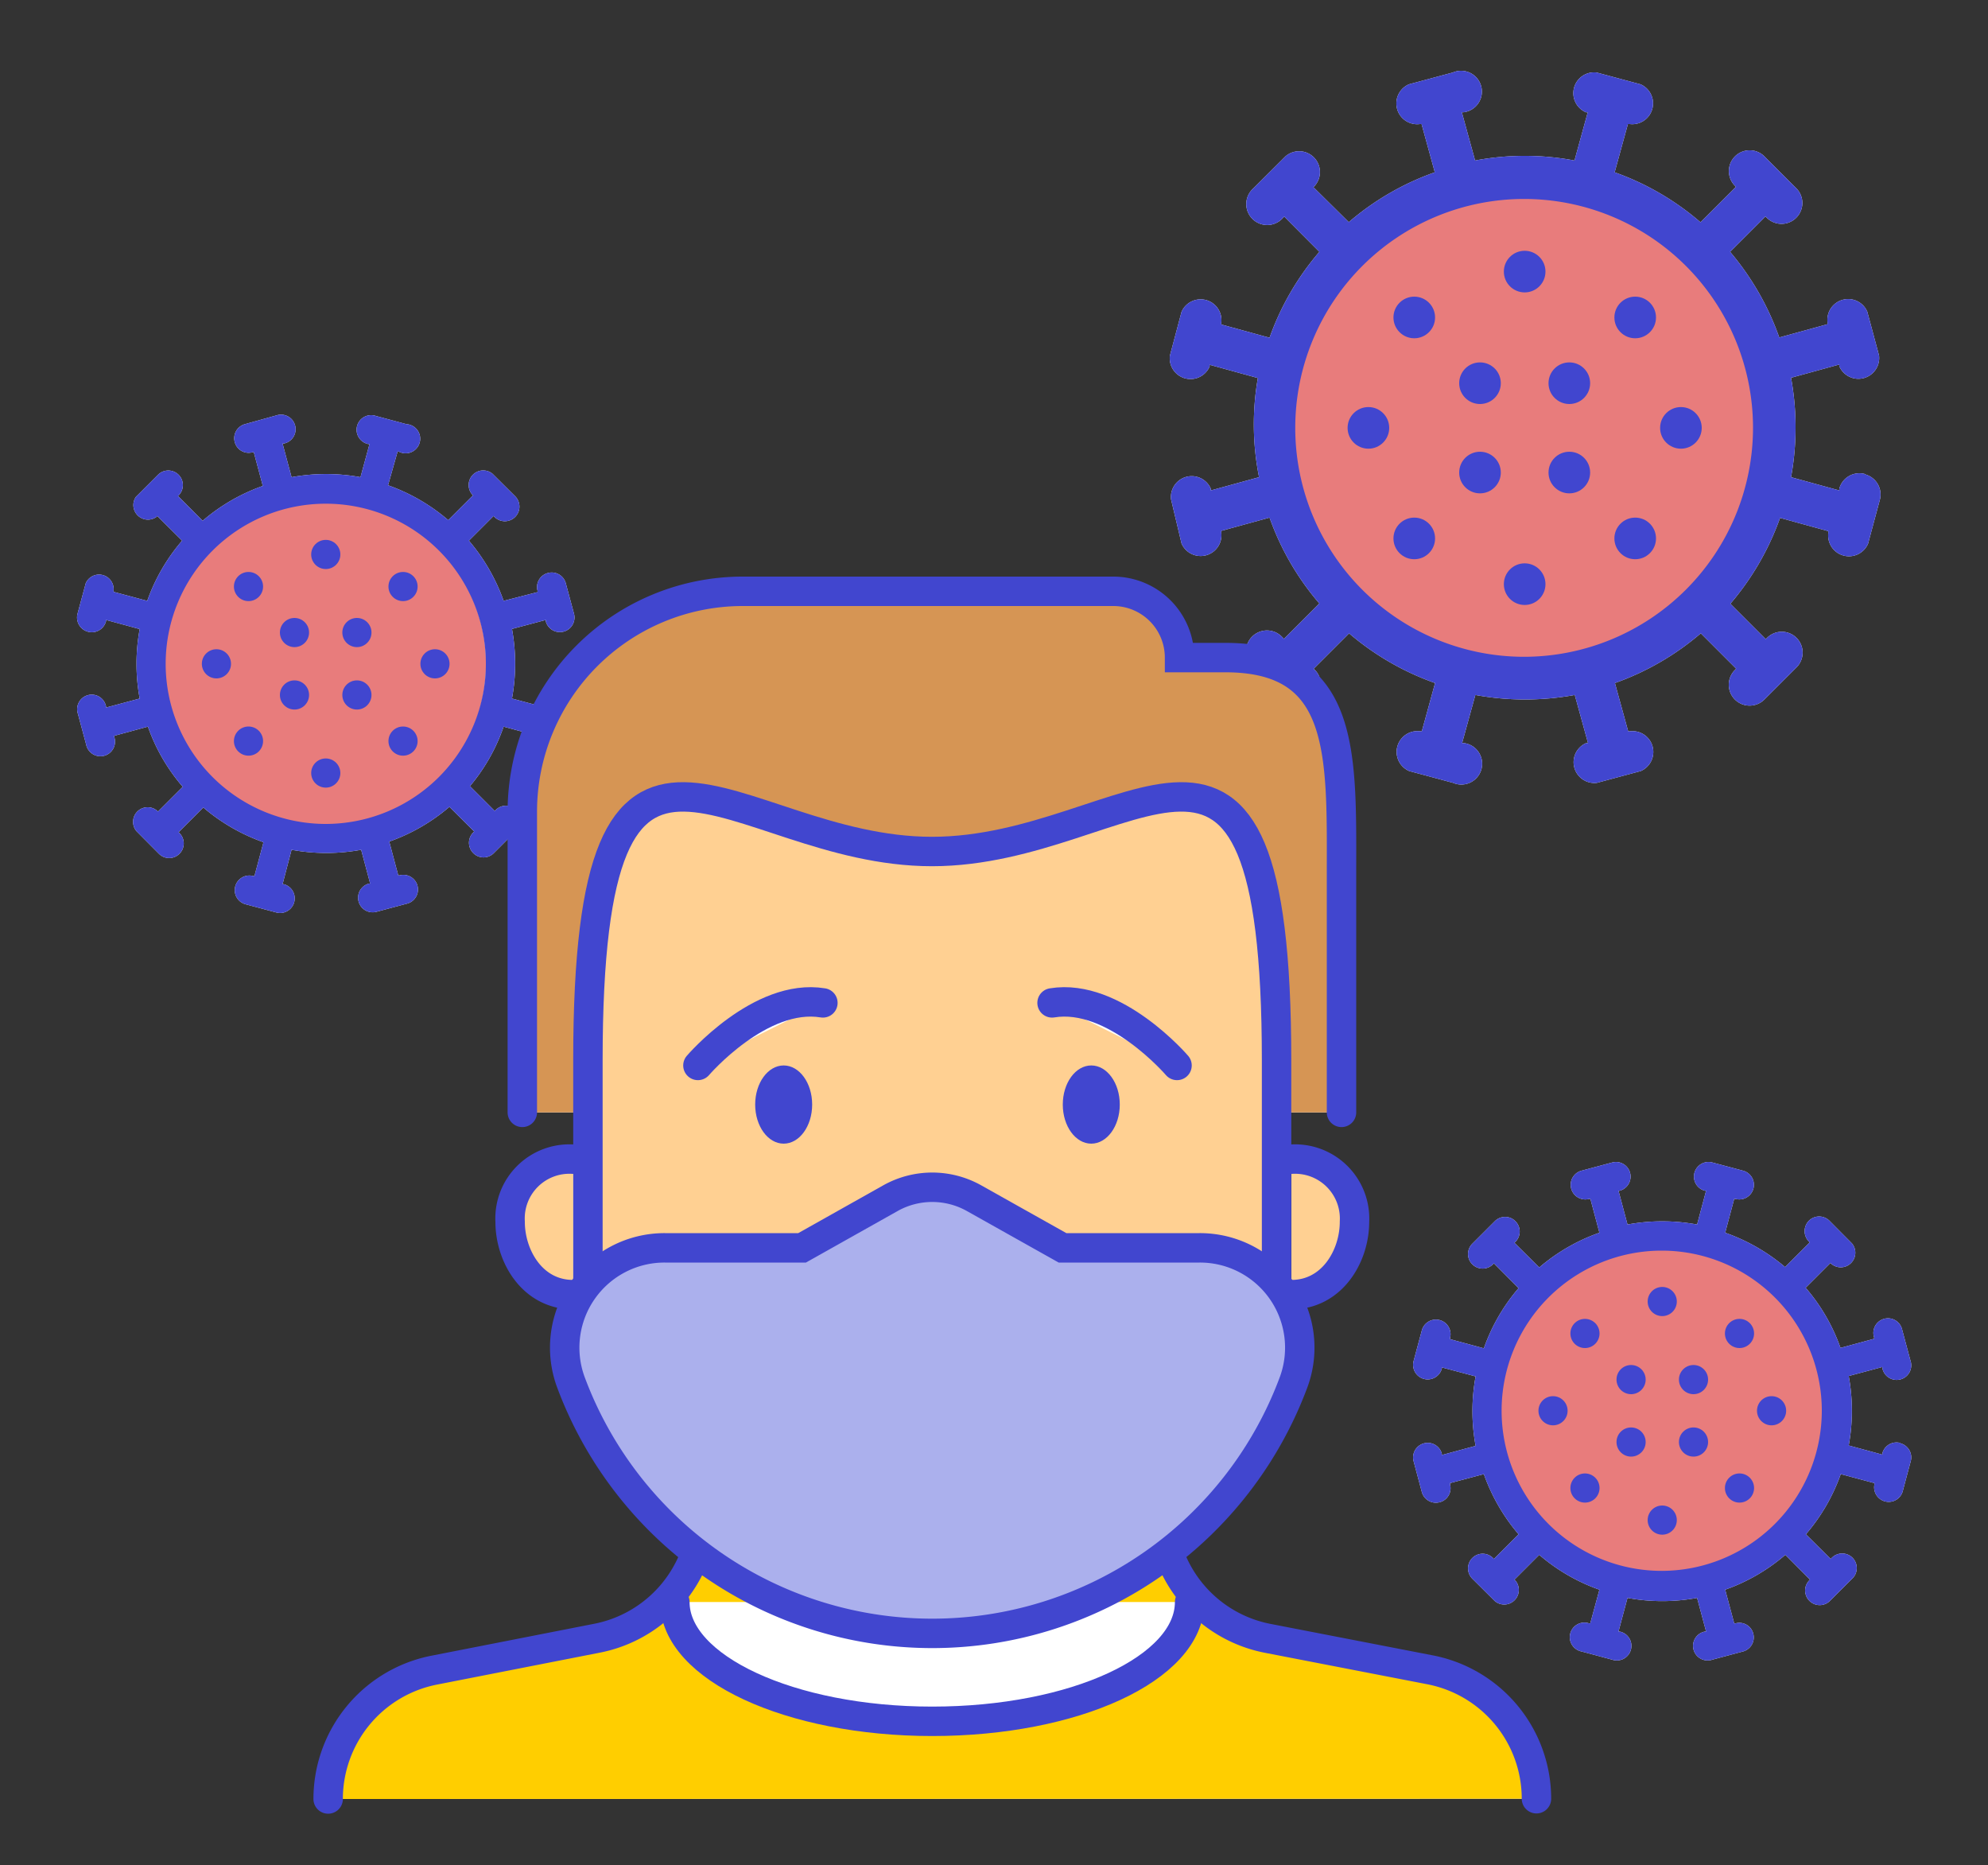 <svg xmlns="http://www.w3.org/2000/svg" viewBox="0 0 150 140.72"><rect x="0" y="0" width="150" height="140.72" fill="#333333" stroke="none"/><defs><style>.cls-1,.cls-7{fill:#fff;}.cls-2{fill:#e87c7c;}.cls-3{fill:#4146cf;}.cls-4{fill:#ffce00;}.cls-4,.cls-5,.cls-6,.cls-7,.cls-8{stroke:#4146cf;stroke-linecap:round;stroke-miterlimit:10;stroke-width:2.22px;}.cls-5{fill:#d69554;}.cls-6{fill:#ffd092;}.cls-8{fill:#abb0ed;}</style></defs><title>Illustration 1</title><g id="Calque_2" data-name="Calque 2"><circle class="cls-1" cx="114.53" cy="32.3" r="17.8"/><path class="cls-1" d="M140.71,35.76a1.57,1.57,0,0,0-1.93,1.11l0,.13-3.64-1a20.85,20.85,0,0,0,0-7.5l3.64-1,0,.13a1.57,1.57,0,0,0,3-.81l-.89-3.31a1.57,1.57,0,0,0-3,.81l0,.14-3.64,1A20.49,20.49,0,0,0,130.54,19l2.67-2.67.1.1a1.57,1.57,0,1,0,2.22-2.23l-2.42-2.42A1.57,1.57,0,0,0,130.89,14l.09.1-2.67,2.67A20.28,20.28,0,0,0,121.83,13l1-3.64.14,0a1.57,1.57,0,0,0,.81-3l-3.31-.89a1.57,1.57,0,0,0-.81,3l.14,0-1,3.64a20.26,20.26,0,0,0-7.5,0l-1-3.64.13,0a1.57,1.57,0,1,0-.81-3l-3.31.89a1.57,1.57,0,0,0,.82,3l.13,0,1,3.64a20.33,20.33,0,0,0-6.49,3.76L99.1,14.12l.1-.1A1.57,1.57,0,0,0,97,11.79l-2.43,2.42a1.58,1.58,0,1,0,2.23,2.23l.1-.1L99.55,19a20.39,20.39,0,0,0-3.76,6.48l-3.64-1,0-.14a1.57,1.57,0,0,0-3-.81l-.88,3.31a1.57,1.57,0,0,0,3,.81l0-.13,3.64,1A20.26,20.26,0,0,0,95,36l-3.64,1,0-.13a1.57,1.57,0,0,0-3,.81L89.15,41a1.57,1.57,0,0,0,3-.81l0-.14,3.64-1a20.39,20.39,0,0,0,3.76,6.48l-2.67,2.67-.1-.1a1.58,1.58,0,1,0-2.23,2.23L97,52.77a1.57,1.57,0,0,0,2.22-2.22l-.1-.1,2.67-2.67a20.49,20.49,0,0,0,6.49,3.75l-1,3.64-.13,0a1.57,1.57,0,0,0-.82,3l3.31.89a1.57,1.57,0,1,0,.81-3l-.13,0,1-3.63a20.85,20.85,0,0,0,7.5,0l1,3.63-.14,0a1.57,1.57,0,0,0,.81,3l3.31-.89a1.57,1.57,0,0,0-.81-3l-.14,0-1-3.64a20.44,20.44,0,0,0,6.48-3.75L131,50.45l-.1.1a1.57,1.57,0,0,0,2.23,2.22l2.42-2.42a1.57,1.57,0,1,0-2.22-2.23l-.1.1-2.67-2.67a20.55,20.55,0,0,0,3.75-6.48l3.64,1,0,.14a1.57,1.57,0,0,0,3,.81l.89-3.31a1.57,1.57,0,0,0-1.11-1.92ZM115,49.55a17.27,17.27,0,1,1,17.27-17.27A17.29,17.29,0,0,1,115,49.55Z"/><circle class="cls-1" cx="115.04" cy="20.49" r="1.57"/><circle class="cls-1" cx="115.04" cy="44.07" r="1.57"/><circle class="cls-1" cx="111.67" cy="35.65" r="1.57"/><circle class="cls-1" cx="118.41" cy="35.65" r="1.57"/><circle class="cls-1" cx="118.41" cy="28.91" r="1.57"/><circle class="cls-1" cx="111.67" cy="28.91" r="1.57"/><circle class="cls-1" cx="126.83" cy="32.28" r="1.57"/><circle class="cls-1" cx="103.25" cy="32.28" r="1.57"/><circle class="cls-1" cx="123.38" cy="23.95" r="1.57"/><circle class="cls-1" cx="106.71" cy="40.62" r="1.57"/><circle class="cls-1" cx="123.38" cy="40.62" r="1.57"/><circle class="cls-1" cx="106.71" cy="23.95" r="1.57"/><circle class="cls-1" cx="125.06" cy="106.44" r="12.45"/><path class="cls-1" d="M143.38,108.86a1.1,1.1,0,0,0-1.35.78l0,.1-2.54-.69a14.42,14.42,0,0,0,0-5.24l2.54-.68,0,.09a1.1,1.1,0,1,0,2.12-.57l-.62-2.31a1.1,1.1,0,1,0-2.12.57l0,.09-2.54.69a14.1,14.1,0,0,0-2.63-4.54l1.87-1.87.07.07a1.1,1.1,0,0,0,1.55-1.55l-1.69-1.7a1.1,1.1,0,0,0-1.56,0,1.12,1.12,0,0,0,0,1.56l.07.07-1.86,1.86A14.37,14.37,0,0,0,130.17,93l.68-2.55.1,0a1.1,1.1,0,0,0,.57-2.13l-2.32-.62a1.1,1.1,0,1,0-.57,2.13l.1,0-.68,2.55a14.48,14.48,0,0,0-5.25,0l-.68-2.55.09,0a1.1,1.1,0,0,0-.56-2.13l-2.32.62a1.1,1.1,0,0,0,.57,2.13l.1,0,.68,2.55a14.26,14.26,0,0,0-4.54,2.62l-1.87-1.86.07-.07a1.1,1.1,0,0,0,0-1.56,1.09,1.09,0,0,0-1.55,0l-1.7,1.7a1.09,1.09,0,0,0,0,1.55,1.1,1.1,0,0,0,1.56,0l.07-.07,1.86,1.87a14.26,14.26,0,0,0-2.62,4.54l-2.55-.69,0-.09a1.1,1.1,0,0,0-2.13-.57l-.62,2.31a1.1,1.1,0,1,0,2.13.57l0-.09,2.55.68a14.42,14.42,0,0,0,0,5.24l-2.55.69,0-.1a1.1,1.1,0,1,0-2.13.57l.62,2.32a1.1,1.1,0,0,0,1.35.77,1.09,1.09,0,0,0,.78-1.34l0-.1,2.55-.68a14.37,14.37,0,0,0,2.62,4.54l-1.86,1.86-.07-.07a1.1,1.1,0,1,0-1.56,1.56l1.7,1.69a1.1,1.1,0,0,0,1.55-1.55l-.07-.07,1.87-1.87a14.1,14.1,0,0,0,4.54,2.63l-.69,2.54-.09,0a1.1,1.1,0,1,0-.57,2.12l2.31.62a1.1,1.1,0,1,0,.57-2.12l-.09,0,.68-2.54a14.48,14.48,0,0,0,5.25,0l.68,2.54-.1,0a1.1,1.1,0,1,0,.57,2.12l2.32-.62a1.1,1.1,0,0,0,.77-1.34,1.08,1.08,0,0,0-1.34-.78l-.1,0-.68-2.54a14.21,14.21,0,0,0,4.54-2.63l1.86,1.87-.07.07a1.1,1.1,0,0,0,1.56,1.55l1.69-1.69a1.1,1.1,0,1,0-1.55-1.56l-.07.07-1.87-1.86a14.21,14.21,0,0,0,2.63-4.54l2.54.68,0,.1a1.1,1.1,0,0,0,2.12.57l.62-2.32a1.1,1.1,0,0,0-.77-1.35Zm-18,9.65a12.08,12.08,0,1,1,12.08-12.08A12.09,12.09,0,0,1,125.42,118.51Z"/><circle class="cls-1" cx="125.42" cy="98.19" r="1.1"/><circle class="cls-1" cx="125.42" cy="114.68" r="1.1"/><circle class="cls-1" cx="123.07" cy="108.79" r="1.1"/><circle class="cls-1" cx="127.78" cy="108.79" r="1.1"/><circle class="cls-1" cx="127.78" cy="104.08" r="1.1"/><circle class="cls-1" cx="123.07" cy="104.08" r="1.1"/><circle class="cls-1" cx="133.67" cy="106.43" r="1.1"/><circle class="cls-1" cx="117.18" cy="106.43" r="1.1"/><circle class="cls-1" cx="131.25" cy="100.6" r="1.1"/><circle class="cls-1" cx="119.59" cy="112.26" r="1.1"/><circle class="cls-1" cx="131.25" cy="112.26" r="1.1"/><circle class="cls-1" cx="119.59" cy="100.6" r="1.1"/><circle class="cls-1" cx="24.22" cy="50.09" r="12.45"/><path class="cls-1" d="M42.53,52.51a1.1,1.1,0,0,0-1.35.78l0,.09-2.55-.68a14.48,14.48,0,0,0,0-5.25l2.55-.68,0,.1a1.1,1.1,0,1,0,2.13-.57L42.69,44a1.1,1.1,0,0,0-1.35-.77,1.09,1.09,0,0,0-.78,1.34l0,.1L38,45.33a14.37,14.37,0,0,0-2.62-4.54l1.86-1.86.07.07a1.1,1.1,0,0,0,1.56-1.56l-1.7-1.69a1.1,1.1,0,0,0-1.55,1.55l.07.07-1.87,1.87a14.29,14.29,0,0,0-4.54-2.63L30,34.07l.09,0A1.1,1.1,0,1,0,30.67,32l-2.31-.62a1.1,1.1,0,1,0-.57,2.12l.09,0L27.2,36A14.48,14.48,0,0,0,22,36l-.68-2.54.1,0a1.1,1.1,0,1,0-.57-2.12L18.48,32a1.1,1.1,0,0,0-.77,1.34,1.08,1.08,0,0,0,1.34.78l.1,0,.68,2.54a14.21,14.21,0,0,0-4.54,2.63l-1.86-1.87.07-.07a1.1,1.1,0,0,0-1.56-1.55l-1.69,1.69A1.1,1.1,0,0,0,11.8,39l.07-.07,1.87,1.86a14.21,14.21,0,0,0-2.63,4.54l-2.54-.68,0-.1A1.1,1.1,0,0,0,6.47,44L5.85,46.3A1.1,1.1,0,1,0,8,46.87l0-.1,2.54.69a14.42,14.42,0,0,0,0,5.24L8,53.38l0-.09a1.1,1.1,0,1,0-2.12.57l.62,2.31a1.1,1.1,0,1,0,2.12-.57l0-.09,2.54-.69a14.1,14.1,0,0,0,2.63,4.54l-1.87,1.87-.07-.07a1.1,1.1,0,0,0-1.55,1.55l1.69,1.7a1.09,1.09,0,0,0,1.55,0,1.1,1.1,0,0,0,0-1.56l-.06-.07,1.86-1.86a14.37,14.37,0,0,0,4.54,2.62l-.68,2.55-.1,0a1.1,1.1,0,0,0-.57,2.13l2.32.62a1.1,1.1,0,0,0,.57-2.13l-.1,0L22,64.11a14.48,14.48,0,0,0,5.25,0l.68,2.55-.09,0a1.1,1.1,0,0,0,.56,2.13l2.32-.62a1.1,1.1,0,1,0-.57-2.13l-.1,0-.68-2.55a14.26,14.26,0,0,0,4.54-2.62l1.87,1.86-.07.07a1.1,1.1,0,0,0,0,1.56,1.09,1.09,0,0,0,1.55,0l1.7-1.7a1.09,1.09,0,0,0,0-1.55,1.1,1.1,0,0,0-1.56,0l-.07.07-1.87-1.87A14.1,14.1,0,0,0,38,54.82l2.55.69,0,.09a1.1,1.1,0,0,0,2.13.57l.62-2.31a1.11,1.11,0,0,0-.78-1.35Zm-18,9.65A12.08,12.08,0,1,1,36.66,50.08,12.09,12.09,0,0,1,24.58,62.16Z"/><circle class="cls-1" cx="24.58" cy="41.83" r="1.1"/><circle class="cls-1" cx="24.58" cy="58.32" r="1.1"/><circle class="cls-1" cx="22.22" cy="52.43" r="1.1"/><circle class="cls-1" cx="26.93" cy="52.43" r="1.1"/><circle class="cls-1" cx="26.93" cy="47.72" r="1.1"/><circle class="cls-1" cx="22.22" cy="47.72" r="1.1"/><circle class="cls-1" cx="32.82" cy="50.08" r="1.1"/><circle class="cls-1" cx="16.33" cy="50.08" r="1.1"/><circle class="cls-1" cx="30.41" cy="44.25" r="1.1"/><circle class="cls-1" cx="18.75" cy="55.91" r="1.1"/><circle class="cls-1" cx="30.41" cy="55.91" r="1.1"/><circle class="cls-1" cx="18.75" cy="44.25" r="1.1"/><path class="cls-1" d="M115.93,135.7a9.91,9.91,0,0,0-8-9.72L95.65,123.6a9.9,9.9,0,0,1-7.47-6.49H52.51A9.91,9.91,0,0,1,45,123.6L32.76,126a9.91,9.91,0,0,0-8,9.72"/><path class="cls-1" d="M39.41,83.92V61.23A16.63,16.63,0,0,1,56,44.61h28a5,5,0,0,1,5,5h3.47c9.17,0,8.75,7.44,8.75,16.62V83.92"/><path class="cls-1" d="M96.32,100.68V80c0-32-10.76-15.76-26-15.76S44.36,48,44.36,80v20.65"/><path class="cls-1" d="M97.44,87.45a4.49,4.49,0,0,1,4.76,4.72c0,2.61-1.7,5.5-4.76,5.5"/><path class="cls-1" d="M43.24,87.45a4.48,4.48,0,0,0-4.75,4.72c0,2.61,1.69,5.5,4.75,5.5"/><ellipse class="cls-1" cx="59.13" cy="83.33" rx="2.15" ry="2.95"/><ellipse class="cls-1" cx="82.34" cy="83.33" rx="2.15" ry="2.95"/><path class="cls-1" d="M52.66,80.38s4.71-5.5,9.43-4.72"/><path class="cls-1" d="M88.81,80.38s-4.71-5.5-9.43-4.72"/><path class="cls-1" d="M89.76,120.86c0,5-8.69,9-19.42,9s-19.42-4.05-19.42-9"/><path class="cls-1" d="M50.17,94.14a7.53,7.53,0,0,0-7.12,10.07,29.09,29.09,0,0,0,54.58,0,7.53,7.53,0,0,0-7.12-10.07H80.17l-6.7-3.76a6.45,6.45,0,0,0-6.26,0l-6.69,3.76Z"/><circle class="cls-2" cx="114.53" cy="32.3" r="17.8"/><path class="cls-3" d="M140.71,35.76a1.57,1.57,0,0,0-1.93,1.11l0,.13-3.64-1a20.85,20.85,0,0,0,0-7.5l3.64-1,0,.13a1.57,1.57,0,0,0,3-.81l-.89-3.31a1.57,1.57,0,0,0-3,.81l0,.14-3.64,1A20.49,20.49,0,0,0,130.54,19l2.67-2.67.1.1a1.57,1.57,0,1,0,2.22-2.23l-2.42-2.42A1.57,1.57,0,0,0,130.89,14l.09.1-2.67,2.67A20.28,20.28,0,0,0,121.83,13l1-3.64.14,0a1.57,1.57,0,0,0,.81-3l-3.31-.89a1.57,1.57,0,0,0-.81,3l.14,0-1,3.64a20.26,20.26,0,0,0-7.5,0l-1-3.64.13,0a1.57,1.57,0,1,0-.81-3l-3.31.89a1.57,1.57,0,0,0,.82,3l.13,0,1,3.64a20.33,20.33,0,0,0-6.49,3.76L99.1,14.12l.1-.1A1.57,1.57,0,0,0,97,11.79l-2.43,2.42a1.58,1.58,0,1,0,2.23,2.23l.1-.1L99.55,19a20.39,20.39,0,0,0-3.76,6.48l-3.64-1,0-.14a1.57,1.57,0,0,0-3-.81l-.88,3.31a1.57,1.57,0,0,0,3,.81l0-.13,3.64,1A20.26,20.26,0,0,0,95,36l-3.64,1,0-.13a1.57,1.57,0,0,0-3,.81L89.15,41a1.57,1.57,0,0,0,3-.81l0-.14,3.64-1a20.39,20.39,0,0,0,3.76,6.48l-2.67,2.67-.1-.1a1.58,1.58,0,1,0-2.23,2.23L97,52.77a1.57,1.57,0,0,0,2.22-2.22l-.1-.1,2.67-2.67a20.49,20.49,0,0,0,6.49,3.75l-1,3.64-.13,0a1.57,1.57,0,0,0-.82,3l3.31.89a1.57,1.57,0,1,0,.81-3l-.13,0,1-3.63a20.85,20.85,0,0,0,7.5,0l1,3.63-.14,0a1.57,1.57,0,0,0,.81,3l3.31-.89a1.57,1.57,0,0,0-.81-3l-.14,0-1-3.64a20.44,20.44,0,0,0,6.48-3.75L131,50.45l-.1.1a1.57,1.57,0,0,0,2.23,2.22l2.42-2.42a1.57,1.57,0,1,0-2.22-2.23l-.1.1-2.67-2.67a20.55,20.55,0,0,0,3.75-6.48l3.64,1,0,.14a1.57,1.57,0,0,0,3,.81l.89-3.31a1.57,1.57,0,0,0-1.11-1.92ZM115,49.55a17.27,17.27,0,1,1,17.27-17.27A17.29,17.29,0,0,1,115,49.55Z"/><circle class="cls-3" cx="115.04" cy="20.49" r="1.57"/><circle class="cls-3" cx="115.04" cy="44.07" r="1.57"/><circle class="cls-3" cx="111.67" cy="35.65" r="1.57"/><circle class="cls-3" cx="118.41" cy="35.65" r="1.57"/><circle class="cls-3" cx="118.41" cy="28.91" r="1.57"/><circle class="cls-3" cx="111.67" cy="28.91" r="1.57"/><circle class="cls-3" cx="126.83" cy="32.28" r="1.57"/><circle class="cls-3" cx="103.25" cy="32.28" r="1.57"/><circle class="cls-3" cx="123.38" cy="23.95" r="1.57"/><circle class="cls-3" cx="106.71" cy="40.62" r="1.57"/><circle class="cls-3" cx="123.38" cy="40.62" r="1.57"/><circle class="cls-3" cx="106.71" cy="23.95" r="1.57"/><circle class="cls-2" cx="125.06" cy="106.44" r="12.45"/><path class="cls-3" d="M143.38,108.86a1.1,1.1,0,0,0-1.35.78l0,.1-2.54-.69a14.42,14.42,0,0,0,0-5.24l2.54-.68,0,.09a1.1,1.1,0,1,0,2.12-.57l-.62-2.31a1.1,1.1,0,1,0-2.12.57l0,.09-2.54.69a14.1,14.1,0,0,0-2.63-4.54l1.87-1.87.07.07a1.1,1.1,0,0,0,1.55-1.55l-1.69-1.7a1.1,1.1,0,0,0-1.56,0,1.12,1.12,0,0,0,0,1.56l.07.07-1.86,1.86A14.37,14.37,0,0,0,130.17,93l.68-2.55.1,0a1.1,1.1,0,0,0,.57-2.13l-2.32-.62a1.1,1.1,0,1,0-.57,2.13l.1,0-.68,2.55a14.48,14.48,0,0,0-5.25,0l-.68-2.55.09,0a1.1,1.1,0,0,0-.56-2.13l-2.32.62a1.1,1.1,0,0,0,.57,2.13l.1,0,.68,2.55a14.26,14.26,0,0,0-4.54,2.62l-1.87-1.86.07-.07a1.1,1.1,0,0,0,0-1.56,1.09,1.09,0,0,0-1.55,0l-1.7,1.7a1.09,1.09,0,0,0,0,1.55,1.1,1.1,0,0,0,1.56,0l.07-.07,1.86,1.87a14.26,14.26,0,0,0-2.62,4.54l-2.55-.69,0-.09a1.1,1.1,0,0,0-2.13-.57l-.62,2.31a1.1,1.1,0,1,0,2.13.57l0-.09,2.55.68a14.42,14.42,0,0,0,0,5.24l-2.55.69,0-.1a1.1,1.1,0,1,0-2.13.57l.62,2.32a1.1,1.1,0,0,0,1.35.77,1.09,1.09,0,0,0,.78-1.34l0-.1,2.55-.68a14.37,14.37,0,0,0,2.62,4.54l-1.86,1.86-.07-.07a1.1,1.1,0,1,0-1.56,1.56l1.7,1.69a1.1,1.1,0,0,0,1.55-1.55l-.07-.07,1.87-1.87a14.1,14.1,0,0,0,4.54,2.63l-.69,2.54-.09,0a1.1,1.1,0,1,0-.57,2.12l2.31.62a1.1,1.1,0,1,0,.57-2.12l-.09,0,.68-2.54a14.48,14.48,0,0,0,5.25,0l.68,2.54-.1,0a1.1,1.1,0,1,0,.57,2.12l2.32-.62a1.1,1.1,0,0,0,.77-1.34,1.08,1.08,0,0,0-1.34-.78l-.1,0-.68-2.54a14.21,14.21,0,0,0,4.54-2.63l1.86,1.87-.07.07a1.1,1.1,0,0,0,1.56,1.55l1.69-1.69a1.1,1.1,0,1,0-1.55-1.56l-.07.07-1.87-1.86a14.21,14.21,0,0,0,2.63-4.54l2.54.68,0,.1a1.1,1.1,0,0,0,2.12.57l.62-2.32a1.1,1.1,0,0,0-.77-1.35Zm-18,9.65a12.08,12.08,0,1,1,12.08-12.08A12.09,12.09,0,0,1,125.42,118.51Z"/><circle class="cls-3" cx="125.42" cy="98.19" r="1.1"/><circle class="cls-3" cx="125.42" cy="114.68" r="1.1"/><circle class="cls-3" cx="123.07" cy="108.79" r="1.1"/><circle class="cls-3" cx="127.78" cy="108.79" r="1.1"/><circle class="cls-3" cx="127.78" cy="104.08" r="1.1"/><circle class="cls-3" cx="123.07" cy="104.08" r="1.1"/><circle class="cls-3" cx="133.67" cy="106.43" r="1.1"/><circle class="cls-3" cx="117.18" cy="106.43" r="1.1"/><circle class="cls-3" cx="131.25" cy="100.6" r="1.1"/><circle class="cls-3" cx="119.59" cy="112.26" r="1.1"/><circle class="cls-3" cx="131.25" cy="112.26" r="1.1"/><circle class="cls-3" cx="119.59" cy="100.6" r="1.1"/><circle class="cls-2" cx="24.22" cy="50.09" r="12.45"/><path class="cls-3" d="M42.53,52.51a1.1,1.1,0,0,0-1.35.78l0,.09-2.55-.68a14.48,14.48,0,0,0,0-5.25l2.55-.68,0,.1a1.1,1.1,0,1,0,2.13-.57L42.69,44a1.1,1.1,0,0,0-1.35-.77,1.09,1.09,0,0,0-.78,1.34l0,.1L38,45.33a14.37,14.37,0,0,0-2.62-4.54l1.86-1.86.07.07a1.1,1.1,0,0,0,1.56-1.56l-1.7-1.69a1.1,1.1,0,0,0-1.55,1.55l.07.07-1.87,1.87a14.29,14.29,0,0,0-4.54-2.63L30,34.07l.09,0A1.1,1.1,0,1,0,30.67,32l-2.31-.62a1.1,1.1,0,1,0-.57,2.12l.09,0L27.2,36A14.48,14.48,0,0,0,22,36l-.68-2.54.1,0a1.1,1.1,0,1,0-.57-2.12L18.48,32a1.1,1.1,0,0,0-.77,1.34,1.08,1.08,0,0,0,1.34.78l.1,0,.68,2.54a14.21,14.21,0,0,0-4.54,2.63l-1.86-1.87.07-.07a1.1,1.1,0,0,0-1.56-1.55l-1.69,1.69A1.1,1.1,0,0,0,11.8,39l.07-.07,1.87,1.86a14.21,14.21,0,0,0-2.63,4.54l-2.54-.68,0-.1A1.1,1.1,0,0,0,6.47,44L5.85,46.3A1.1,1.1,0,1,0,8,46.87l0-.1,2.54.69a14.42,14.42,0,0,0,0,5.24L8,53.38l0-.09a1.1,1.1,0,1,0-2.12.57l.62,2.31a1.1,1.1,0,1,0,2.12-.57l0-.09,2.54-.69a14.1,14.1,0,0,0,2.63,4.54l-1.87,1.87-.07-.07a1.1,1.1,0,0,0-1.55,1.55l1.69,1.7a1.09,1.09,0,0,0,1.55,0,1.1,1.1,0,0,0,0-1.56l-.06-.07,1.86-1.86a14.37,14.37,0,0,0,4.54,2.62l-.68,2.55-.1,0a1.1,1.1,0,0,0-.57,2.13l2.32.62a1.1,1.1,0,0,0,.57-2.13l-.1,0L22,64.11a14.48,14.48,0,0,0,5.25,0l.68,2.55-.09,0a1.1,1.1,0,0,0,.56,2.13l2.32-.62a1.1,1.1,0,1,0-.57-2.13l-.1,0-.68-2.55a14.26,14.26,0,0,0,4.54-2.62l1.87,1.86-.07.07a1.1,1.1,0,0,0,0,1.56,1.09,1.09,0,0,0,1.55,0l1.7-1.7a1.09,1.09,0,0,0,0-1.55,1.1,1.1,0,0,0-1.56,0l-.07.07-1.87-1.87A14.1,14.1,0,0,0,38,54.82l2.55.69,0,.09a1.1,1.1,0,0,0,2.13.57l.62-2.31a1.11,1.11,0,0,0-.78-1.35Zm-18,9.65A12.08,12.08,0,1,1,36.66,50.08,12.09,12.09,0,0,1,24.58,62.16Z"/><circle class="cls-3" cx="24.58" cy="41.83" r="1.1"/><circle class="cls-3" cx="24.58" cy="58.32" r="1.1"/><circle class="cls-3" cx="22.22" cy="52.43" r="1.1"/><circle class="cls-3" cx="26.93" cy="52.43" r="1.1"/><circle class="cls-3" cx="26.93" cy="47.72" r="1.1"/><circle class="cls-3" cx="22.22" cy="47.72" r="1.1"/><circle class="cls-3" cx="32.82" cy="50.08" r="1.1"/><circle class="cls-3" cx="16.33" cy="50.08" r="1.1"/><circle class="cls-3" cx="30.41" cy="44.25" r="1.1"/><circle class="cls-3" cx="18.75" cy="55.91" r="1.1"/><circle class="cls-3" cx="30.41" cy="55.91" r="1.1"/><circle class="cls-3" cx="18.75" cy="44.25" r="1.1"/><path class="cls-4" d="M115.93,135.7a9.91,9.91,0,0,0-8-9.72L95.65,123.6a9.9,9.9,0,0,1-7.47-6.49H52.51A9.91,9.91,0,0,1,45,123.6L32.76,126a9.91,9.91,0,0,0-8,9.72"/><path class="cls-5" d="M39.41,83.92V61.23A16.63,16.63,0,0,1,56,44.61h28a5,5,0,0,1,5,5h3.47c9.17,0,8.75,7.44,8.75,16.62V83.92"/><path class="cls-6" d="M96.32,100.68V80c0-32-10.76-15.76-26-15.76S44.36,48,44.36,80v20.65"/><path class="cls-6" d="M97.44,87.45a4.49,4.49,0,0,1,4.76,4.72c0,2.61-1.7,5.5-4.76,5.5"/><path class="cls-6" d="M43.24,87.45a4.48,4.48,0,0,0-4.75,4.72c0,2.61,1.69,5.5,4.75,5.5"/><ellipse class="cls-3" cx="59.13" cy="83.33" rx="2.15" ry="2.95"/><ellipse class="cls-3" cx="82.34" cy="83.33" rx="2.15" ry="2.95"/><path class="cls-7" d="M52.66,80.38s4.71-5.5,9.43-4.72"/><path class="cls-7" d="M88.81,80.38s-4.71-5.5-9.43-4.72"/><path class="cls-7" d="M89.76,120.86c0,5-8.69,9-19.42,9s-19.42-4.05-19.42-9"/><path class="cls-8" d="M50.17,94.14a7.53,7.53,0,0,0-7.12,10.07,29.09,29.09,0,0,0,54.58,0,7.53,7.53,0,0,0-7.12-10.07H80.17l-6.7-3.76a6.45,6.45,0,0,0-6.26,0l-6.69,3.76Z"/></g></svg>
